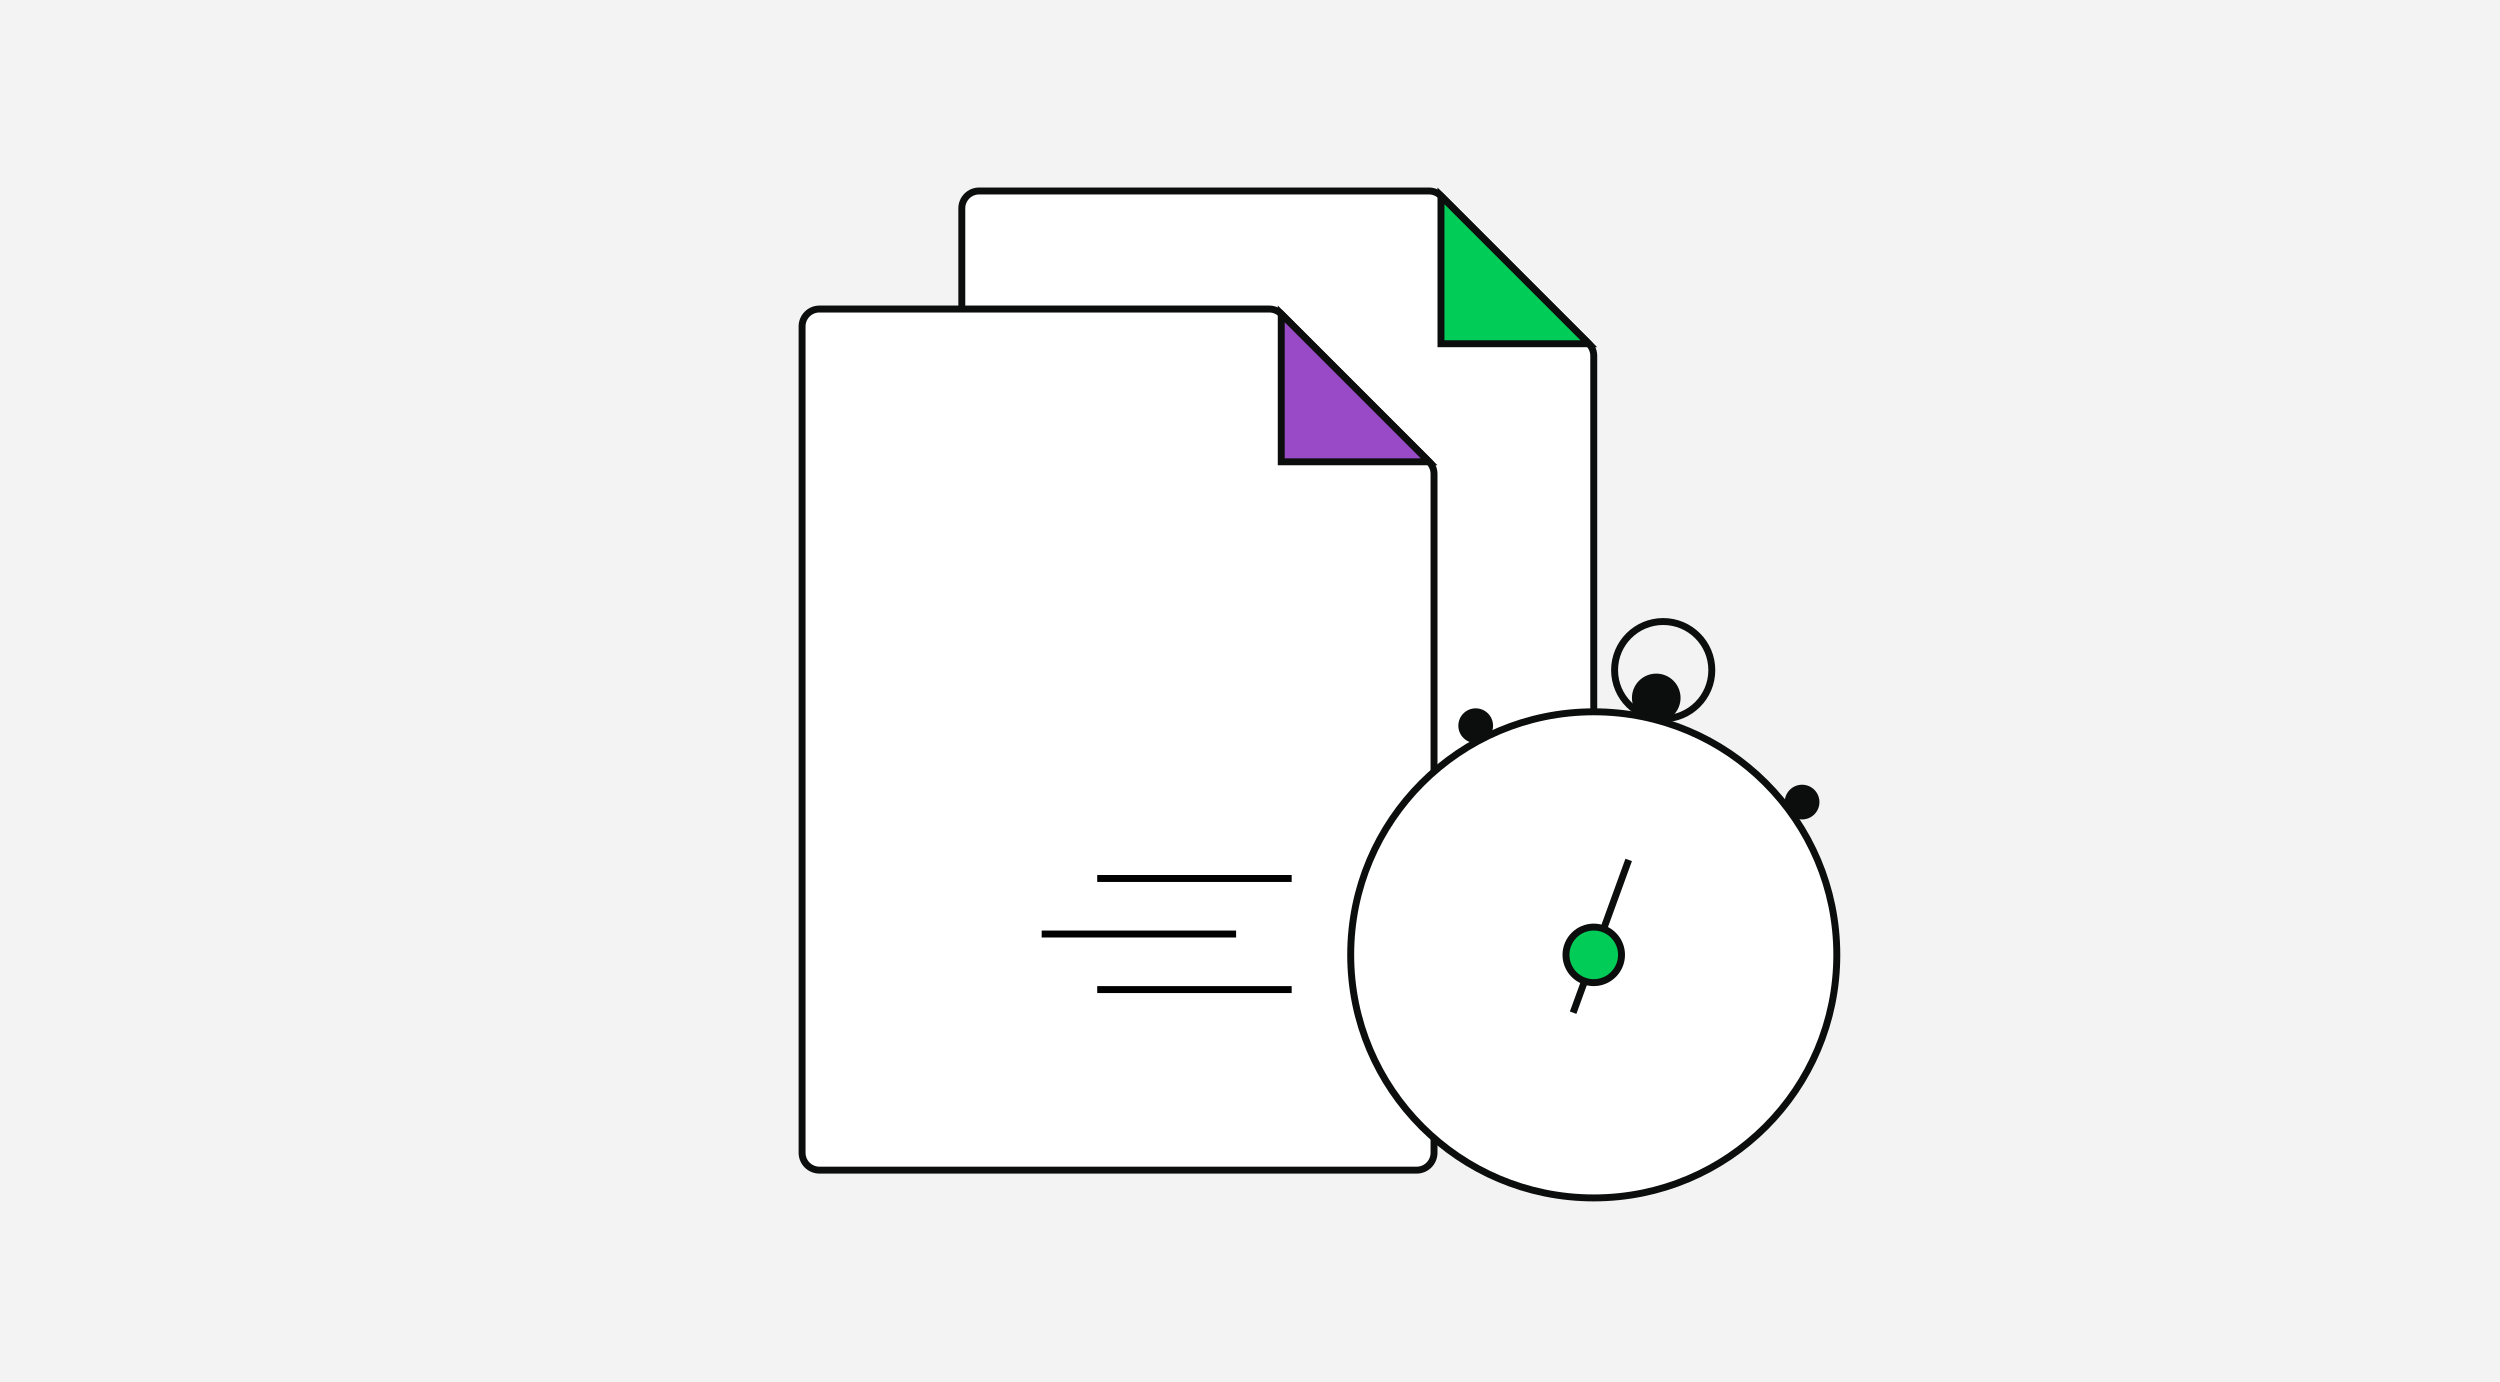 <svg width="360" height="199" viewBox="0 0 360 199" fill="none" xmlns="http://www.w3.org/2000/svg">
<rect width="360" height="199" fill="#F2F3F2"/>
<path d="M141 27.5H205.758C206.421 27.5 207.057 27.764 207.525 28.232L228.768 49.475C229.236 49.943 229.5 50.579 229.5 51.242V149C229.5 150.381 228.381 151.5 227 151.5H141C139.619 151.5 138.5 150.381 138.5 149V30C138.5 28.619 139.619 27.5 141 27.5Z" fill="white" stroke="#0C0E0D"/>
<path d="M207.5 49.5L207.5 28.207L228.793 49.5L207.5 49.5Z" fill="#00CC57" stroke="#0C0E0D"/>
<path d="M118 44.5H182.758C183.421 44.5 184.057 44.764 184.525 45.232L205.768 66.475C206.236 66.943 206.5 67.579 206.5 68.242V166C206.5 167.381 205.381 168.5 204 168.5H118C116.619 168.5 115.5 167.381 115.5 166V47C115.5 45.619 116.619 44.5 118 44.5Z" fill="white" stroke="#0C0E0D"/>
<path d="M184.5 66.5L184.5 45.207L205.793 66.5L184.5 66.5Z" fill="#994BC7" stroke="#0C0E0D"/>
<g clip-path="url(#clip0_1257_384)">
<circle cx="229.5" cy="137.5" r="35" fill="white" stroke="#0C0E0D"/>
<circle cx="239.5" cy="96.5" r="7" stroke="#0C0E0D"/>
<circle cx="238.5" cy="100.5" r="3.5" fill="#0C0E0D"/>
<circle cx="259.5" cy="115.5" r="2.5" fill="#0C0E0D"/>
<circle cx="212.5" cy="104.5" r="2.5" fill="#0C0E0D"/>
<line x1="226.53" y1="145.829" x2="234.53" y2="123.829" stroke="#0C0E0D"/>
<circle cx="229.5" cy="137.5" r="4" fill="#00CC57" stroke="#0C0E0D"/>
</g>
<line x1="186" y1="126.5" x2="158" y2="126.5" stroke="black"/>
<line x1="178" y1="134.5" x2="150" y2="134.5" stroke="black"/>
<line x1="186" y1="142.5" x2="158" y2="142.5" stroke="black"/>
<defs>
<clipPath id="clip0_1257_384">
<rect width="71" height="84" fill="white" transform="translate(194 89)"/>
</clipPath>
</defs>
</svg>
